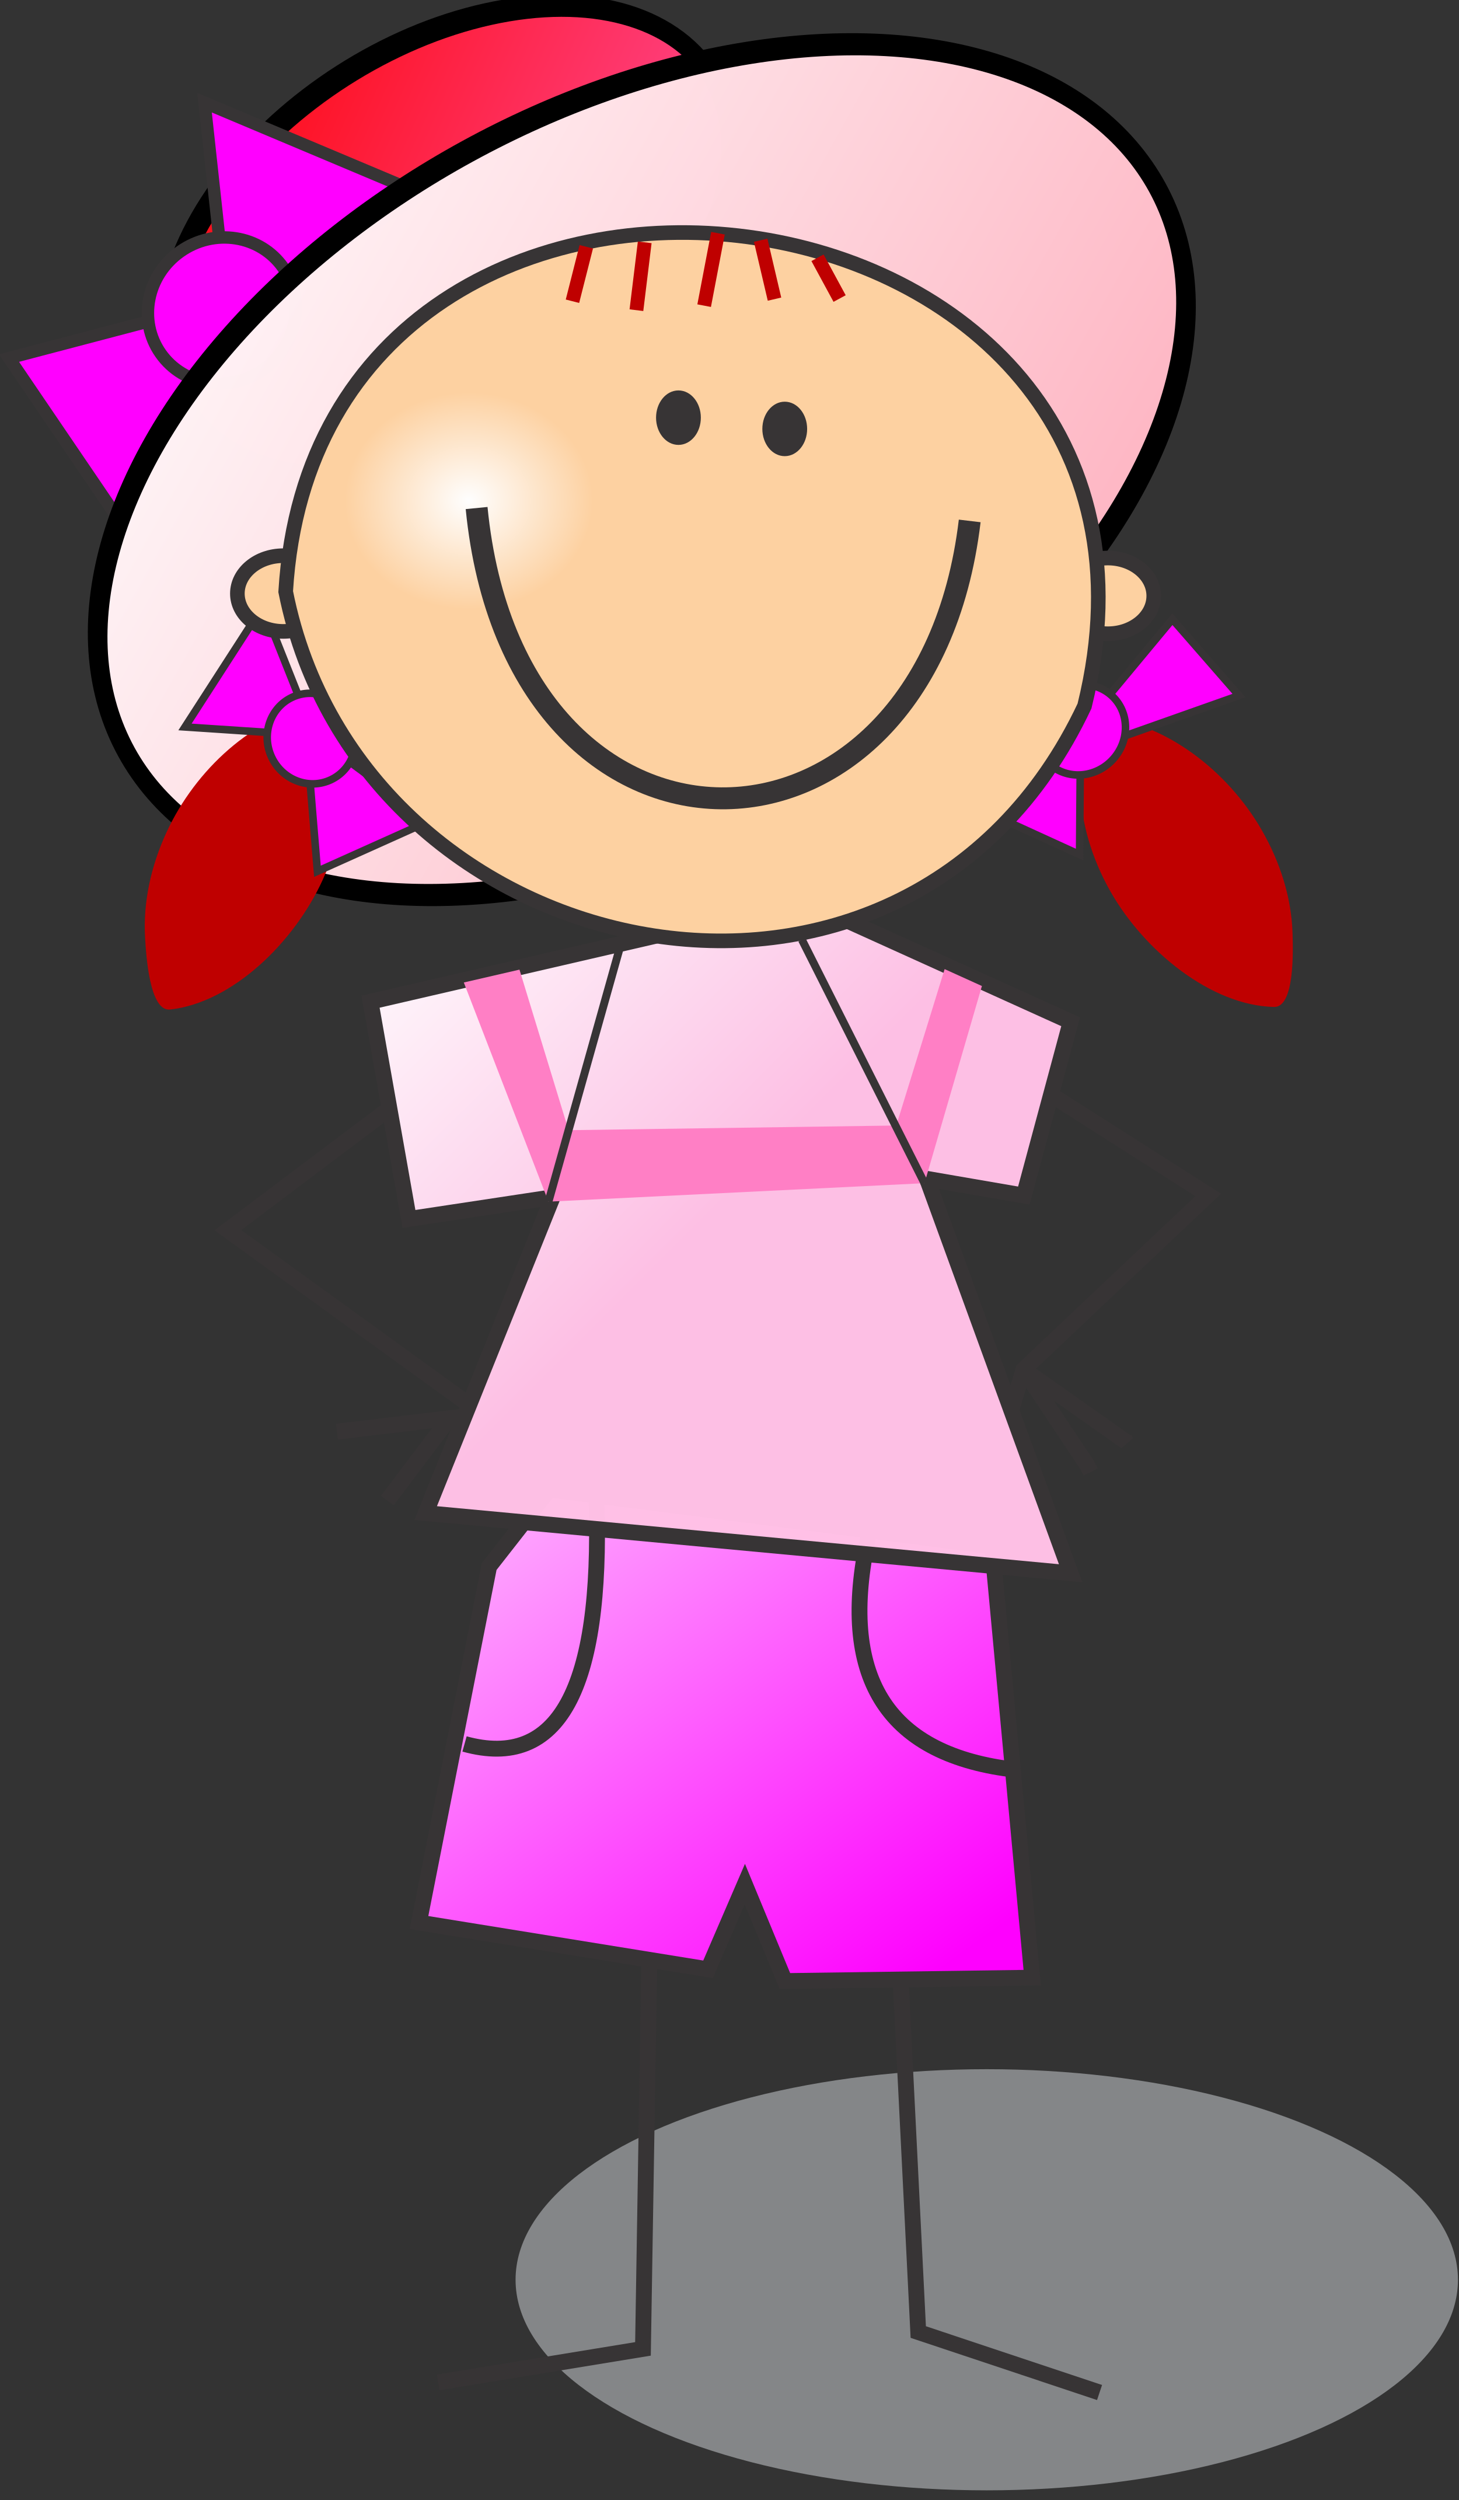 <svg xmlns="http://www.w3.org/2000/svg" viewBox="0 0 192.521 329.829"><rect x="0" y="0" width="192.521" height="329.829" fill="#333333" stroke="none"/><defs><linearGradient id="d" x1="1156.2" gradientUnits="userSpaceOnUse" x2="1201.9" gradientTransform="scale(1.414 .707)" y1="1329.8" y2="1284"><stop stop-opacity=".996" stop-color="#ffaaba" offset="0"/><stop stop-opacity=".996" stop-color="#fff" offset="1"/></linearGradient><linearGradient id="a" x1="313.14" gradientUnits="userSpaceOnUse" x2="621.68" gradientTransform="scale(1.114 .898)" y1="1361.5" y2="1016.9"><stop stop-opacity=".996" stop-color="#f0f" offset="0"/><stop stop-opacity=".996" stop-color="#faf" offset="1"/></linearGradient><linearGradient id="b" x1="514.46" gradientUnits="userSpaceOnUse" x2="760.27" gradientTransform="scale(1.027 .974)" y1="716.57" y2="483.35"><stop stop-opacity=".992" stop-color="#ffc1e6" offset=".02"/><stop stop-opacity=".996" stop-color="#fff" offset="1"/><stop stop-opacity=".996" stop-color="#ff0" offset="1"/><stop stop-opacity=".996" stop-color="#ff7f00" offset="1"/><stop stop-opacity=".996" stop-color="#ff0" offset="1"/><stop stop-opacity=".996" stop-color="#ff7f00" offset="1"/></linearGradient><linearGradient id="c" x1="1197.1" gradientUnits="userSpaceOnUse" x2="1222.2" gradientTransform="scale(1.386 .721)" y1="1309.3" y2="1284.3"><stop stop-opacity=".996" stop-color="#ff56aa" offset=".012"/><stop stop-opacity=".996" stop-color="red" offset=".996"/></linearGradient><radialGradient id="e" gradientUnits="userSpaceOnUse" cy="170.64" cx="425.89" gradientTransform="scale(1.07 .935)" r="55.205"><stop stop-color="#fefefe" offset="0"/><stop stop-color="#fdd1a1" offset="1"/></radialGradient></defs><g transform="translate(-37.447 -86.73)"><g clip-rule="evenodd" transform="matrix(-1.824 0 0 1.824 2889.951 -1630.3)"><ellipse rx="337.5" ry="150.8" transform="translate(1458.4 958.71) scale(.101)" cy="1460.8" cx="337.5" fill-rule="evenodd" fill="#848688"/><path stroke="#373435" stroke-width="1.147" fill="none" d="M1532.174 1113.675l-14.816-2.425-.485-29.873M1498.9 1080.89l-1.457 29.142-13.115 4.374"/><path transform="translate(1458.8 959.04) scale(.101)" fill-rule="evenodd" stroke="#373435" stroke-width="11.308" fill="url(#a)" d="M689.95 946.77l-43.08-55.05-317.15 40.69-28.73 308.79 177.13 2.4 28.72-69.4 26.33 61 207.05-33.5z"/><path d="M1489.95 1019.284c-.78.615-.183.269-1.094.607l-12.386 7.894 13.358 12.63 1.215 4.007M1530.267 1042.722l17.122-12.387-12.75-9.593M1501.058 1052.522c2.178 10.025-1.242 15.623-10.258 16.795M1520.719 1050c-.425 13.54 2.758 19.372 9.548 17.495" stroke="#373435" stroke-width="1.147" fill="none"/><path transform="translate(1458.8 959.04) scale(.101)" fill-rule="evenodd" stroke="#373435" stroke-width="11.308" fill="url(#b)" d="M450.59 476.43l-177.12 80.18 33.51 124.47 69.41-11.97-102.92 282.45 461.96-43.09-90.95-226.19 102.92 15.56 27.52-155.59-238.16-55.05z"/><path fill-rule="evenodd" fill="#ff7fc5" d="M1499.093 1022.764l-.159-.321-3.399-10.992-2.697 1.222 4.154 14.262 27.203 1.336 6.123-15.853-4.026-.93-3.55 11.613z"/><path stroke="#373435" stroke-width=".574" fill="none" d="M1524.195 1028.271l-5.192-18.469h0"/><path stroke="#373435" stroke-width="1.147" fill="none" d="M1539.496 1044.908l-8.136-.972 4.493 5.951M1484.97 1047.822c.193-.368.25-.528.486-.85l4.372-6.558-7.408 5.222.121-.243"/><path stroke="#373435" stroke-width=".574" fill="none" d="M1496.992 1026.935l8.866-17.608"/></g><g transform="matrix(-2.06 0 0 2.06 3048.746 -1853.546)"><ellipse rx="16.844" ry="8.523" transform="matrix(.995 .637 -.799 1.248 511.7 -1278.3)" cy="935.38" cx="1677.1" stroke="#000" fill="url(#c)"/><g clip-rule="evenodd" transform="rotate(-79.986 1512.89 1840.862) scale(1.642)" fill-rule="evenodd" stroke="#373435" stroke-width="3.477" fill="#f0f"><path d="M1444.79 980.374l4.988 7.729-8.274.549-7.389 5.47 7.18 3.224.85-10.313z" stroke-width=".483"/><ellipse rx="20.972" ry="20.236" transform="matrix(-.059 .126 -.126 -.059 1477.9 929.79)" cy="55.781" cx="494.82"/></g><ellipse rx="31.873" ry="15.682" transform="matrix(1.036 .567 -.712 1.3 350.82 -1174.8)" cy="923.98" cx="1667.7" stroke="#000" fill="url(#d)"/></g><path d="M59.416 196.54c3.828-8.308 11.515-15.291 19.676-16.74 2.904-.515 3.51 6.461 3.679 8.72.35 4.708-.665 9.702-2.722 14.245C76.321 211 68.152 219 59.891 219.918c-2.736.305-3.172-7.317-3.3-9.489-.274-4.647.771-9.434 2.824-13.888" fill="#bf0000"/><g clip-rule="evenodd" fill-rule="evenodd" stroke="#373435" stroke-width="3.477" fill="#f0f" transform="matrix(-2.06 0 0 2.06 3048.4 -1852.854)"><path d="M1444.79 980.374l4.988 7.729-8.274.549-7.389 5.47 7.18 3.224.85-10.313z" stroke-width=".483"/><ellipse rx="20.972" ry="20.236" transform="matrix(-.059 .126 -.126 -.059 1477.9 929.79)" cy="55.781" cx="494.82"/></g><path d="M203.944 196.251c-4.558-7.93-12.842-14.196-21.1-14.906-2.938-.253-2.916 6.75-2.88 9.015.073 4.72 1.531 9.602 3.988 13.942 4.452 7.868 13.306 15.103 21.616 15.276 2.752.058 2.502-7.573 2.435-9.747-.144-4.653-1.615-9.327-4.059-13.58" fill="#bf0000"/><g clip-rule="evenodd" fill-rule="evenodd" stroke="#373435" stroke-width="3.477" fill="#f0f" transform="scale(.286 -.286) rotate(47.417 1254.192 172.1)"><path d="M294.68 39.513L171.04 105.08l19.87-61.074 42.68 38.634 66.23 3.31z"/><ellipse rx="21.34" ry="20.236" cy="82.64" cx="233.59"/></g><g><g clip-rule="evenodd" transform="matrix(-1.824 0 0 1.824 3118.153 -1648.637)" stroke="#373435"><ellipse rx="21.846" ry="18.014" transform="translate(1585 963.38) scale(.152)" cy="204.79" cx="156.83" fill-rule="evenodd" stroke-width="6.953" fill="#fdd1a1"/><ellipse rx="21.846" ry="18.014" transform="translate(1585 963.38) scale(.152)" cy="203.68" cx="549.28" fill-rule="evenodd" stroke-width="6.953" fill="#fdd1a1"/><path transform="translate(1585.8 963.38) scale(.152)" d="M162.67 257.19C98.369-4.26 527.12-58.43 542.87 202.76c-35.86 180.84-294.78 236.04-380.2 54.43z" fill-rule="evenodd" stroke-width="6.953" fill="url(#e)"/><ellipse rx="9.965" ry="12.264" transform="translate(1585 963.38) scale(.152)" cy="119.98" cx="361.2" fill-rule="evenodd" stroke-width="1.391" fill="#373435"/><ellipse rx="9.965" ry="12.264" transform="translate(1585 963.38) scale(.152)" cy="125.34" cx="310.61" fill-rule="evenodd" stroke-width="1.391" fill="#373435"/><path d="M1654.504 988.154c-2.752 27.976-32.479 27.704-35.672.932" stroke-width="1.586" fill="none"/></g><g stroke="#bf0000" fill="none"><path d="M137.822 118.425l1.824 7.77M132.187 117.498l-1.824 9.558M122.52 118.698l-1.094 8.955M114.81 119.286l-1.824 7.186M145.32 120.737l2.917 5.38" stroke-width="1.824"/></g></g></g></svg>
